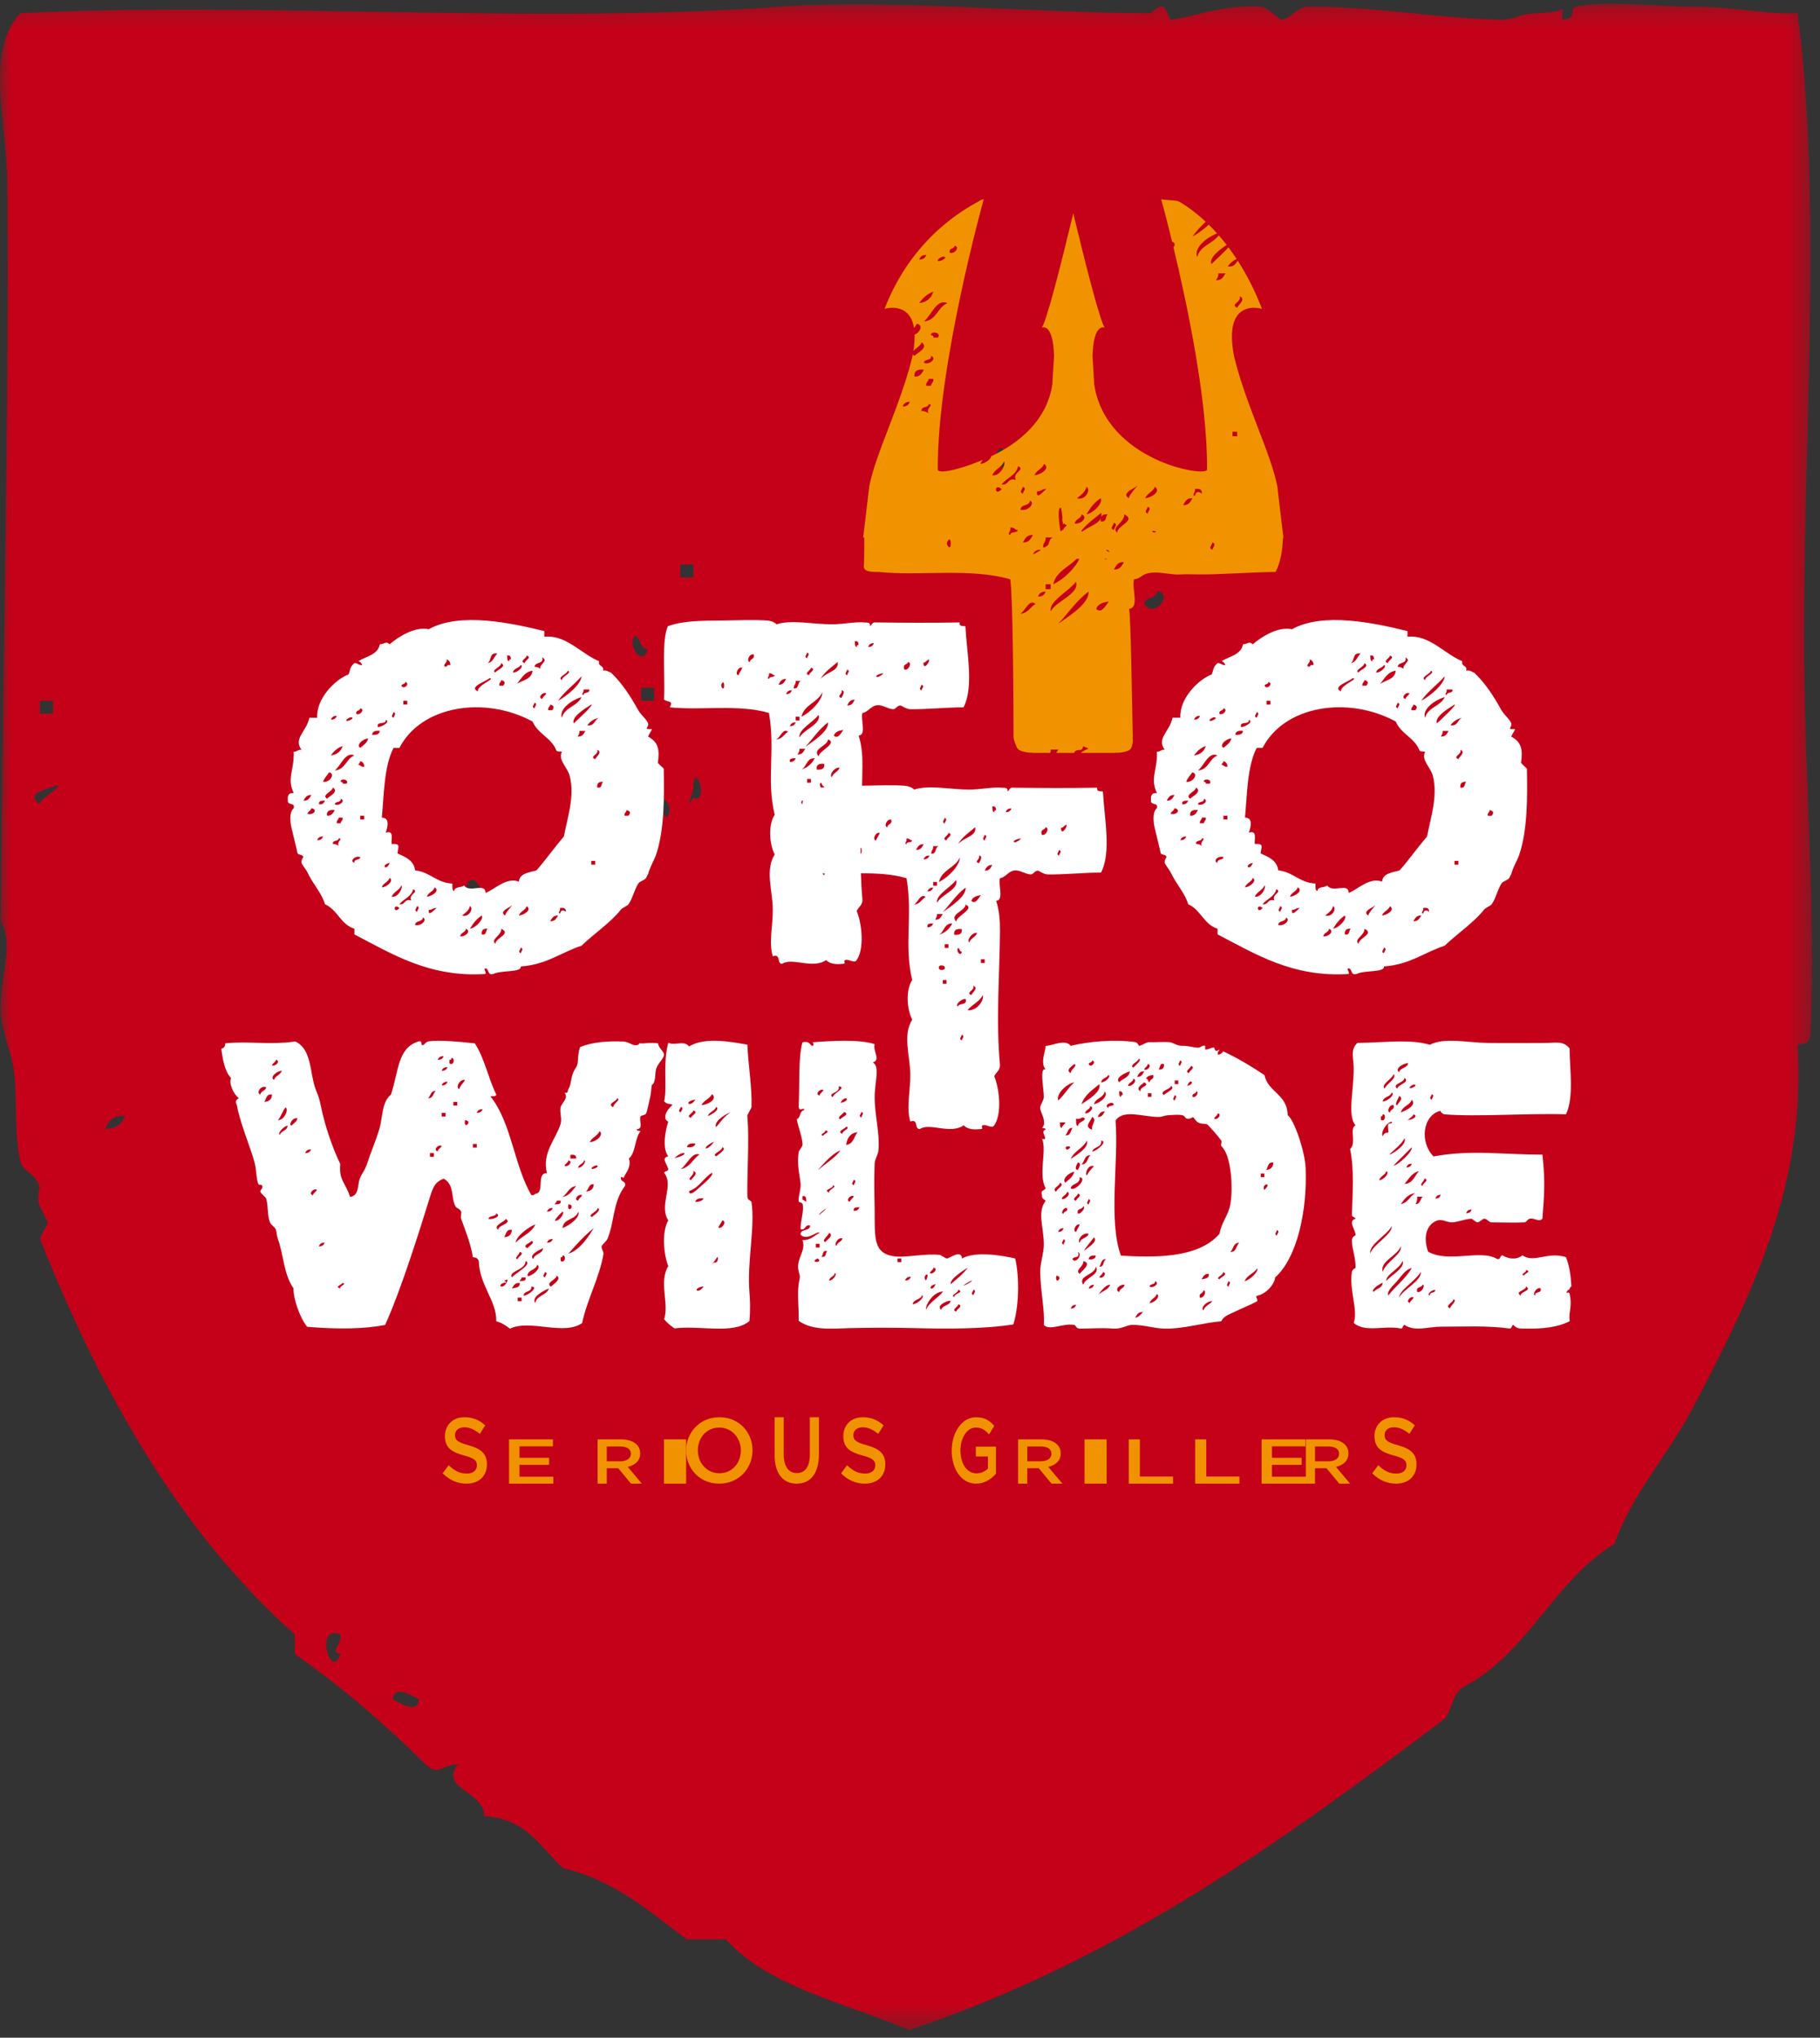 <svg xmlns="http://www.w3.org/2000/svg" xmlns:xlink="http://www.w3.org/1999/xlink" viewBox="0 0 84 94">
  <rect x="0" y="0" width="84" height="94" fill="#333333" stroke="none"/>
  <defs>
    <path id="a" d="M0 .176h83.634v93.473H0z"/>
    <path id="c" d="M2.043 95h83.763V1.022H2.043z"/>
  </defs>
  <g fill="none" fill-rule="evenodd">
    <mask id="b" fill="#fff">
      <use xlink:href="#a"/>
    </mask>
    <path fill="#C50119" d="M19.335 78.392c-.185-.088-1.16-.744-1.206 0 .185.087 1.161.744 1.206 0zm-3.617-2.095c-.515-.122.063-.385 0-.897-1.243-.508-.43 2.21 0 .897zM4.861 52.067c.52.016.773-.23.906-.599-.52-.016-.774.23-.906.599zm21.108-9.872c.52.015.774-.231.906-.598-.52-.016-.774.229-.906.598zm-4.522-.898c1.669 1.102.218-2.04 0 0zm9.347-3.59c.476-.825-.782-1.342-.905-.598.594-.089.599.404.905.599zm-28.95-.598c-.244-.163 2.05-1.412 0-.598-.335.133-.324.382 0 .598zm30.157-.299c.75.282.088-1.712 0-.598.027.489-.503 1.301 0 .598zm-3.619-2.394c.618.08 1.396-1.16.904-1.196-.088.61-.815.587-.904 1.196zM1.845 32.92h.604v-.597h-.604v.597zm27.744-.597h.602v-.599h-.602v.599zm2.11-.898c.518.016.773-.23.905-.598-.52-.016-.774.23-.905.598zm-1.81-1.495c-.397-.004-.275-.525-.603-.599-.345.615.474 1.427.603.599zm22.919-2.095c.349.729 1.42-.334.603-.598-.004.396-.53.273-.603.598zm-21.41-1.196H32v-.599h-.604v.6zm15.378-4.786c-.042-.558-.197-1-.602-1.197-.558.527.077.926.602 1.197zm3.017-2.393c.524-.518.333-1.85-.303-2.095.255 1.065-.873 1.793.303 2.095zM82.963.612c1.072 8.1.385 17.938.301 27.522-.059 6.897.575 13.743.302 19.445-.024.504-.132.57-.603.6.438 6.433-2.168 11.693-4.824 16.751-1.153 2.193-2.864 4.05-3.62 6.283-2.804 1.704-3.98 5.025-6.935 6.58-.53.273-.552 1.049-.905 1.496-7.441 5.58-14.96 11.087-24.727 14.36-2.944-1.268-6.455-1.973-8.444-4.188h-1.809c-1.726-1.279-3.294-2.715-5.73-3.291-1.026-.977-1.705-2.297-3.618-2.393.002-1.156-2.116-1.273-1.206-2.393-.75.032-.934.56-1.507 0-1.86-1.845-3.85-3.562-6.032-5.087V75.4c-5.29-4.724-8.913-11.1-11.761-18.248.411-1.066.54-.357 0-1.496-.161-.34-.01-.93 0-.897-.28-.734-.784-.675-.904-1.196-.306-1.327-.123-2.811-.302-4.19-.114-.875-.58-1.85-.603-2.69-.05-1.804.648-3.035 0-4.189.072-11.053.392-23.157.302-34.103C.316 5.726-.717 2.36.94.612 11.931.05 24.48 1.14 35.921.313c5.168-.373 12.001.3 17.188.3.056 0 .31-.408.604-.3.034.013.326.598.3.599.786-.035 2.509-.76 4.223-.599.187.018.89.6.905.599.41-.037.76-.591 1.206-.599C63.17.27 65.62.77 69.092.912c.936.038.77-.25 1.81-.3-.136.007 1.466-.04 1.205-.299.033.032-.026.599 0 .599.694-.002.33-.529.603-.599 1.23-.315 4.318.015 5.429 0 1.898-.024 3.188.359 4.825.3z" mask="url(#b)"/>
    <path fill="#FFF" d="M70.853 59.764c-.143-.015.037-.401.25-.337.075.27-.277.116-.25.337zm-.504-.928c-.241-.047.129-.133.084-.254.278.083-.092.168-.084.254zm-.166.928c-.293-.192.262-.234.25-.42.293.192-.26.233-.25.42zm-3.266.593c-.261-.137.172-.269.167-.424.193.067-.143.296-.167.424zm-.921-.593c-.177-.025.088-.293.25-.252-.01.16-.275.058-.25.252zm-.586-.168c-.074-.271.217-.176.252-.338.14.016-.04.401-.252.338zm-.838.253c.037-.358.76-.753 1.005-1.182.029.424-.751.762-1.005 1.182zm.503.254c-.208-.036-.005-.328.167-.254-.029.111-.147.133-.167.254zm-1.005-.34c-.075-.205.24-.467.418-.673.193-.224.39-.544.671-.592-.294.492-.743.828-1.089 1.266zm.67-1.603c.114.341-.524.65-.753.93-.053-.281.62-.555.753-.93zm-.083-.675c.057.396-.69.71-.838 1.182-.146-.486.673-.727.838-1.182zM63.4 59.596c-.147-.1.253-.359.419-.423-.022.26-.301.26-.419.423zm-.166-1.774c-.025-.447.756-.812 1.003-1.267-.002.422-.789.781-1.003 1.267zm.166-.928c-.641.276.269-.118 0 0zm.587-2.872c.169.096-.14.415-.336.422.057-.196.279-.226.336-.422zm-.253-2.533c.073.016.08-.033.085-.085.163-.033.122.385-.085.253v-.168zm.503-1.098c.165.117-.205.408-.418.421.037-.242.36-.198.418-.421zm.084-.844c.17.204-.336.444-.419.675-.175-.21.348-.434.419-.675zm.502.169c.274.226-.307.302-.335.506-.276-.23.345-.266.335-.506zm.168-.676c-.038.242-.36.199-.419.423-.219-.175.2-.413.42-.423zm.168 1.69c.241.275-.286.495-.502.59.065-.3.41-.319.502-.59zm-.084-.591c.012-.025.18-.157.251-.087.058.059-.33.234-.25.087zm-.252 4.475c.199-.223.334-.51.67-.592-.207.214-.271.571-.67.592zm.587.59h.252c-.126.1-.099.351-.336.339.066-.076.09-.191.084-.339zm-.084-.168c-.256.135-.337.449-.67.507.164-.23.325-.462.67-.507zm-.167-1.352c-.037.104-.108.174-.252.17.037-.105.107-.174.252-.17zm.083-2.28c.245.095-.106.274-.25.253-.243.14.226-.134.25-.253zm-.67-.845c.254.105-.059.323-.084.424-.159-.01.067-.317.084-.424zm.251 1.943c.115.26-.385.622-.67.76-.132.03.57-.47.67-.76zm-.502-1.519c.061.229-.165.169-.167.338-.178-.028-.018-.403.167-.338zm-.25 1.266c-.144-.004-.218.063-.252.169-.11-.144.146-.638.418-.676.016.073-.032.08-.083.085-.182-.015-.037.299-.084.422zm.501 2.11c.27-.115-.64.278 0 0zm-.251-.591c.27-.29.56-.56.838-.844.042.215-.664.846-.838.844zm1.424.592c.256.083-.097.226-.083.337-.199-.023.095-.225.083-.337zm.335-3.884c.15.061.012.153 0 .253-.15-.063-.013-.153 0-.253zm.418 4.644c-.037.104-.107.174-.251.169.037-.105.107-.174.251-.17zm1.424.676c-.037.103-.107.172-.252.168.037-.103.109-.173.252-.168zm4.52 3.884c-.045-.175-.25.125-.083-.168.11-.002.077-.15.168-.169-.028-.509-.098-.972-.251-1.352-.87-.271-1.469.293-2.01-.084-.265.223-.66.171-.92 0-.132.008-.066.215-.253.169-.76-.465-2.222.206-3.182-.338-.234-.675-.08-1.247.42-1.436.205-.077.483.086.67.085.268-.001.606-.159.921-.168-.001 0 .233.167.25.168.113.004.266-.174.336-.168.13.007.217.168.334.168.5 0 1.07.022 1.507 0 .12-.007.143-.148.252-.168.228-.045.426.172.587 0 .079-1.104.143-1.634 0-2.956-1.808.004-3.287-.24-5.025.083-.659-.666-.497-1.919.335-2.11-.069.015.094.163.167.168 1.49.124 3.936-.06 5.61 0 .378-.795.172-2.053.168-3.04-.295-.363-.63-.256-1.088-.253-.744.004-1.86.01-2.68 0-.92-.01-2.011-.267-2.68.084-.918-.262-1.873-.115-3.348-.084-.338.321-.17.69-.168 1.182.003 1.008-.302 2.19.084 2.618-.304.137.06.815-.251 1.098.202.977.11 2.028.083 3.04.002.111.147.076.168.17-.375.107.015.523 0 .758 0 .02-.17.06-.168.254.004.392.186.8.168 1.267.001-.018-.15.066-.168.17-.137.835.297 1.762.084 2.363.562.46 1.428.091 2.178.254.11 0 .075-.148.166-.17.452.326 1.114.084 1.675.085 1.057.001 2.111-.061 3.181.085.111 0 .078-.148.168-.17.15.17.262.165.42.17.974.03 1.662-.07 2.176-.338-.052-.463.136-.674 0-1.267zm-27.514.063c-.155-.06-.012-.153 0-.252.157.061.014.154 0 .252zm-.087-.674c.112.06-.892.493 0 0zm-.701 1.436c-.27-.084.1-.225.088-.338.268.083-.101.226-.088.338zm.088-1.014c.308.144-.22.17-.176.338-.238-.077.2-.188.176-.338zm.438-1.015c-.213.302-.508.526-.789.762-.046-.217.502-.584.789-.762zm-1.228 1.944c-.23-.174.21-.413.44-.422-.04.243-.378.2-.44.422zm-.702 0c-.024-.223.314-.822.79-.844-.227.315-.62.47-.79.844zm0-1.35c-.216-.225.253-.492 0 0zm-.613 1.097c.04-.244.376-.2.438-.424.134.081-.21.412-.438.424zm-.35-1.098c.038-.104.112-.175.262-.17-.038.105-.112.173-.262.17zm-.351-.846h.176v-.169h-.176v.169zm1.754 1.015c-.138.398-.436.112 0 0zm-.088-.762c.218.034.005.329-.175.254.03-.11.153-.133.175-.254zm-3.333-6.928c-.155-.062-.012-.154 0-.253.156.062.012.153 0 .253zm-.35 4.31c-.04-.18.125-.16.263-.169-.038.103-.112.173-.263.169zm0-.677c-.03.11-.155.133-.175.254-.218-.035-.006-.327.175-.254zm0-.507c-.157-.061-.014-.154 0-.254.155.062.014.154 0 .254zm.175-2.45c-.167.204-.185.554-.526.591.04-.327.195-.545.526-.59zm-.701.084c-.29-.126.15-.238.175-.337.238.076-.2.188-.175.337zm-.264 5.155c-.147-.015.042-.402.264-.338-.026.173-.237.166-.264.338zm-.35 1.606c.026-.173.238-.166.263-.339.143.01-.083.36-.263.34zm-.176-1.775c-.2-.067.152-.296.176-.422.245.107-.107.337-.176.422zm-.175.676c.094-.08.028-.312.263-.254-.093.08-.027.312-.263.254zm.175-2.197c.165-.109-.198.212-.262.253-.088.058.047-.111.262-.253zm.35-1.1c.239.078-.2.19-.174.34-.309-.146.22-.172.175-.34zm-.7-.675c-.004.004.623-.792 1.053-.928-.28.378-.715.607-1.053.928zm.263-3.717c-.032.11-.154.132-.175.252-.22-.033-.007-.327.175-.252zm.087 1.858c.291.082-.097.166-.087.254-.254-.048.135-.132.087-.254zm.44-.93c-.647.578.335-.3 0 0zm.175-1.097c.416.055-.263.31-.264.506-.29-.204.378-.194.264-.506zm.088 1.52c-.219-.057.129-.257.174-.337.29.125-.148.238-.174.337zm0-.76c.22-.407.538-.099 0 0zm-1.14 6.676h.175v-.17h-.175v.17zm.087.506c.302.219-.45.204 0 0zm-.701-2.704v-.169c.186-.04.166.121.174.254-.07-.016-.087-.086-.174-.085zm7.364 2.704c-.043-.439-.575.001-.701 0-.064 0-.257-.159-.35-.169-.563-.056-1.429.096-1.842.085-1.266-.034-1.122-.867-1.14-2.197-.01-.766-.036-1.098 0-2.113.006-.175.16-.405.175-.59.07-.797-.169-1.57-.175-2.452-.004-.685.261-1.433-.087-1.605.386-.126-.002-.497.087-.845-.705-.232-1.957-.159-2.893-.085.088.001.11.148 0 .17-.106-.095-.159-.242-.438-.17-.207.69-.123 2.103-.177 2.958.026.293.238-.007.263.168-.236.026-.157.356-.35.423.05.304.276.885.264 1.183-.004.087-.164.26-.177.338-.087.607.05 1.057.089 1.438.026.248-.103.545-.09.844.002.002.172.068.178.085.09.306-.104.843-.088 1.182.269.063.168-.23.438-.17.007.288-.45.13-.438.423.302.318.79-.208.877-.083-.248.126-.406.341-.79.337.19.493-.326.885-.176 1.437.095.342.05.23 0 .592-.068.512.016 1.1 0 1.69.642.47 1.584.355 2.369.338.987-.021 1.961-.026 2.98 0 1.51.038 3.205.044 4.56-.17.257-.814.29-2.142.087-3.042-.519-.12-1.804-.363-2.455 0zM33.053 51.99c-.13-.204.357-.583.672-.675-.29.166-.463.435-.672.675m.096 4.644c.049-.125.142-.213.191-.338.205.027.023.4-.19.338m-.194 1.604c-.192.201.043-.094.097-.169.124-.26.127.242-.097.169m-.575-3.547c-.17.143-.566.561-.576.254.482-.166.658-.602 1.055-.844.087.084-.253.403-.48.59m-.288.76c.024-.147.166-.19.385-.168-.064.114-.205.157-.385.169m.385 3.885c-.242.406-.59.1 0 0m-.481-5.321c.29.103-.068.322-.096.422-.24-.058.179-.225.096-.422m.288-.76c-.305.21-.421.587-.863.676.283-.198.516-.805.863-.675m-1.152.168c.413-.416.794-.19 0 0m.289-2.364c.17.062.013.153 0 .254-.171-.063-.013-.155 0-.254m.671 1.688c-.023.149-.165.193-.383.17.023-.148.165-.192.383-.17m-.192-.506c.291-.125-.69.297 0 0m0-.675c-.294-.083.112-.226.096-.339.295.084-.11.226-.096.339m.192-.845c-.24.407-.589.1 0 0m.768-.253c.287.23-.196.497-.48.507.1-.223.382-.285.48-.507m.096 2.194c-.346.51-.665.315 0 0m.384.254c.224.095-.187.335-.287.423-.236-.105.287-.246.287-.423m-.287-1.857c.213.112-.22.364-.384.422.065-.196.318-.227.384-.422m1.632 4.39c-.01-.064-.19-.087-.191-.253-.02-1.116.095-2.586 0-3.715-.008-.076.188-.339.191-.422.03-.91-.15-1.908-.191-2.871-.656-.108-1.937-.384-2.69.084-.245-.306-.638-.02-.96-.169-.264.97-.035 2.019-.192 2.702.17.175.297.074.385.17-.407.339-.396.704-.194.759-.13.413-.294 1.219 0 1.605-.339.07-.066.335 0 .591 0 .11-.167.078-.191.17.475.594-.259 1.492.191 2.194-.309.55-.215 1.556 0 2.113-.45.734.051 1.703-.191 2.447.136.162.297.302.48.423 1.155-.155 2.716.293 3.457-.338.053-.53.03-1.003 0-1.351-.115-1.36.27-2.996.096-4.138m-6.38-4.37c-.325-.178.178-.272.18-.422.203.062-.199.255-.18.422zm-1.08 1.602c.093-.22.357-.284.45-.505.217.183-.177.505-.45.505zm.36 1.688c-.573.245.343-.146 0 0zm-.27 1.77c-.22-.103.27-.243.27-.419.208.093-.175.333-.27.42zm-1.08 1.689c.362-.42.737-.829 1.17-1.18-.168.264-.6 1.01-1.17 1.18zm-.36.337V58c.076.015.085-.033.09-.085.175-.033.131.384-.09.253zm-.27-1.856c.09-.168.225-.295.36-.42.114.03-.115.448-.36.42zm-.18 3.038c-.271-.18.258-.314.27-.506.244.152-.156.408-.27.506zm-.72.76c-.196-.273.365-.557.63-.676-.099.328-.568.311-.63.675zm-.54-.34c.01-.242.384-.145.36-.42.369.001-.153.42-.36.42zm-.27.254h.18v-.168h-.18v.168zm.09-.843c.028.223-.188.218-.36.253.078-.123.135-.268.36-.253zm0-.084c.017-.07.09-.085.09-.17h.18c.041.18-.128.16-.27.17zm.27-.929c.35.137-.46.556-.63.76-.187-.292.655-.34.63-.76zm-.99-1.096c.107-.125.078-.377.36-.338-.01.216-.13.327-.36.338zm-.09 2.278c-.212-.002.033-.23.18-.17.017-.071-.034-.08-.09-.083.306-.239.098.235-.09.253zm-.18-2.616c-.258-.193.268-.361.36-.505.297.228-.37.265-.36.505zm-.45-.505c.024-.175.335-.08.36-.254.26.116-.15.299-.36.254zm-.54-4.893c.04-.105.114-.174.27-.168-.04.102-.115.172-.27.168zm-.179 1.602h.179v-.169h-.179v.17zm2.07 5.146c-.213-.024.103-.225.088-.337.277.083-.102.225-.089.337zm.809-1.603c-.166.407-.633.532-.9.844-.015-.241.52-.694.9-.844zm-.18.76c.225.057-.133.256-.18.338-.296-.126.152-.24.18-.338zm.27 1.097c.267.175-.398.63-.45.506.026-.286.399-.245.45-.506zm.27-.76c-.026.285-.398.245-.45.506-.223-.187.264-.423.45-.505zm.09 1.097c.16.061.013.153 0 .252-.16-.06-.013-.152 0-.252zm.36-1.519c-.04.104-.116.174-.27.17.04-.105.115-.175.27-.17zm0-1.433c-.04.102-.116.173-.27.168.04-.103.115-.174.27-.168zm.18-.338h.18c.042.18-.13.16-.27.169.017-.07.09-.084.09-.17zm.9-.676c-.182.196-.299.451-.63.507.225-.155.288-.46.63-.507zm-.36-1.18c.225.034.005.327-.18.252.032-.11.158-.132.18-.252zm.09-.253c.18-.03.282.017.27.168h-.27v-.168zm-.09 2.278c.39.035-.095.489 0 0zm.45.337c.125.26-.4.634-.72.76.027-.454.625-.371.72-.76zm.18-.76c-.033.111-.158.134-.18.254-.224-.035-.006-.328.18-.253zm.09-1.602c.147.01-.086.36-.27.337.026-.172.244-.165.27-.337zm.18-2.869c-.644.432.189-.126 0 0zm.18 3.206c.014-.023.194-.155.27-.085.062.059-.354.233-.27.085zm.09.76c-.012.214-.13.326-.36.337.135-.1.107-.351.36-.336zm-5.94-2.953c.392.036-.095.49 0 0zm-.27-1.434c-.187-.076.03-.47.27-.422-.082.15-.216.246-.27.422zm-.27.76h.18v-.17h-.18v.17zm-.18-1.941v-.168c.077.015.085-.033.09-.085.174-.033.131.383-.09.253zm-.36.337c.04-.103.115-.172.27-.168-.04.103-.115.173-.27.168zm0 .674c.04-.103.115-.171.27-.169-.04.105-.115.175-.27.17zm0 1.435h.18v-.168h-.18v.168zm-.18 1.604c-.224-.036-.006-.328.18-.254-.031.111-.159.132-.18.254zm-.36.252h.18v-.168h-.18v.168zm-.09-2.7c.135-.098.106-.35.36-.336-.135.098-.106.35-.36.336zm.72-1.94c-.039.103-.115.172-.27.17.04-.105.115-.175.27-.17zm-4.77 10.714c-.297-.082.1-.167.091-.253.26.047-.139.132-.09.253zm-.99-1.94c.04-.104.115-.174.27-.169-.039.103-.114.173-.27.169zm-.27-2.362c-.223-.035-.004-.328.18-.253-.031.11-.157.132-.18.253zm-.359-1.94c.039-.105.115-.174.27-.17-.04.105-.115.173-.27.17zm-.63-1.266c-.153-.015.041-.4.27-.337-.028.172-.18.224-.27.337zm-.54.422c-.132-.049.17-.397.36-.422-.017.237-.294.23-.36.422zm.27-1.266c.152.123-.077.6-.36.59.156-.162.203-.426.36-.59zm-.54-1.265c-.216-.127.142-.422.36-.422-.061.196-.299.227-.36.422zm.09-.927c.223.033.004.326-.181.251.032-.11.16-.13.18-.251zm-.54 1.939c.106-.126.078-.377.359-.336-.01.214-.13.327-.36.336zm-.18-.336c-.197-.058-.003-.444.27-.337-.026.171-.244.164-.27.337zm17.549-2.363c-.131-.016-.008.058-.18.084-.214.033-.335-.158-.63-.169-.718-.027-1.382.02-1.98.254-.144.377-.05.742-.18.928-.297.43-.189.734-.36 1.012-.05.081.003.216-.18.168.204.26-.137.468-.18.675-.049.236.071.524 0 .76-.208.693-.878 1.345-.63 2.278-.474-.03-.144.798-.45.927-.115.005-.125.108-.27.085-.798-1.362-.922-3.355-1.89-4.557.105-.012.256.016.27-.082-.37-.75-.544-1.685-.99-2.363-.46-.046-1.665-.182-2.16-.085-.107.021-.17.177-.27.17-.054-.004.023-.232-.18-.17-.957.3-.9 1.358-1.26 2.448-.438.353-.374 1.054-.54 1.601-.164.544-.414 1.123-.54 1.519-.132.419-.246.471-.36.76-.11.278-.016.779-.45.843-.188-.636-.526-.763-.45-1.519-.36-.753-.714-1.763-.9-2.698-.09-.463-.185-.573-.27-.843-.248-.806-.17-1.757-.9-2.111-1.267.171-2.142-.032-3.24.085.006.144-.07.216-.18.253.07.525.157 1.034.45 1.35-.119.239.12.755.36.927-.234.132-.106.238-.089.339.13.758.599 1.862.81 2.614.102.368.072.772.18 1.014.024.052.15-.008.18.082.038.115-.102.192-.09.254.018.102.244.247.27.337.106.365.041.771.18 1.097.052.123.223.197.27.337.047.14.022.23.09.422.275.768.26 1.606.72 2.278-.014.464.292 1.356.63 1.771 1.464.124 2.655.097 3.599-.084.734-1.627 1.558-4.253 2.07-5.905.147-.476.249-.698.63-.844.502.262.338.877.54 1.266.058.11.225.124.27.253.023.063-.034.244 0 .338.189.521.443 1.14.541 1.77.155-.004.23.066.27.17.041 1.144.832 1.836.81 2.783.26.065.445.2.63.338.954-.443 2.46.334 3.329-.253.232-1.09.82-2.144.99-3.206.009-.054-.108-.272-.09-.337.02-.074.229-.242.27-.338.334-.803.246-1.712.81-2.447.068-.26-.247-.161-.18-.42.191.06.08.074.18-.085.13-.207.287-.462.18-.76.332-.278.26-.937.54-1.265-.07-.019-.177-.002-.18-.085.348-.03.087-.41.18-.59.039-.075.222-.034.27-.168.055-.156.12-.507.18-.76.048-.202.034-.41.09-.59-.025.082.048.046.09-.086.075-.235.03-.396.09-.59.09-.295.366-.472.36-.674-.005-.139-.265-.311-.27-.506-.44-.056-.625.022-.81 0zm29.37 8.865c-.147-.06-.012-.152 0-.252.148.062.011.153 0 .252zm-.496-3.028c.097-.126.071-.377.331-.338-.01.215-.12.327-.331.338zm-.083.925c-.17-.274.41-.406 0 0zm-.166-.59h.166v-.167h-.166v.168zm-.745 4.798c.11-.283.428-.35.58-.59.072.135-.31.523-.58.59zm-.661-1.347c.152-.125.123-.435.414-.42-.154.123-.125.434-.414.42zm-.084 1.6c-.147-.063-.012-.154 0-.253.148.06.012.153 0 .253zm-.413-.337c-.224-.078.19-.189.166-.337.272.125-.142.237-.166.337zm-4.552-1.095c-.594-1.611-.094-4.351-.248-6.228.359-.544 1.288-.165 1.985-.168.2 0 .24-.074.498-.084.191-.007.396-.034.58 0 .17.032.117.139.247.169.092.02.283-.07.248-.085.08.033.112.168.249.253.125.078.382.06.414.084.1.077.5.529.662.757.033.047-.041.216 0 .253.47.42.546 1.956.414 2.693-.09.494-.424.856-.497 1.347-1.01 1.184-3.166 1.085-4.552 1.01zm3.807 2.525c-.16-.113.165-.443.414-.42-.124.154-.346.209-.414.42zm-.083-1.43c.072-.124.124-.267.331-.253.026.222-.173.217-.33.253zm-.082.841c-.06-.23.164-.17.165-.336.175.025.018.397-.165.336zm-2.318-.504c.01-.16.273-.06.248-.253.225.075-.037.341-.248.253zm0 .757c.057-.196.275-.226.332-.421.198.125-.132.421-.332.421zm-.662.671c.072-.121.124-.265.33-.251.174-.198-.152.277-.33.251zm-.746-1.176c-.247-.126.062-.377.25-.337-.025.172-.225.165-.25.337zm-.496-8.5c-.249-.106.184-.344.249-.169-.02.121-.247.03-.249.169zm-.413 8.584c-.137.167.235-.449.496-.42-.083.224-.333.276-.496.42zm-.745-.42c-.277-.425.548-.45.58-.841.224.37-.494.504-.58.84zm.247.167c.038-.103.107-.172.249-.168-.036.103-.105.173-.249.168zm-.412-.673c-.247-.175.208-.343.165-.59.439.104-.094.468-.165.59zm-.332-.674c.034-.161.379-.008.248-.336.246.128-.117.565-.248.336zm-.082 2.274c.036-.104.106-.173.247-.17-.036.104-.105.173-.247.17zm-.248-5.807c-.182-.164.193-.474.413-.506-.062.247-.251.362-.413.506zm-.166.756c.024-.17.224-.165.247-.336.208.084-.065.372-.247.336zm.083.674c-.148.025-.006-.327.164-.252.047.186-.157.119-.164.252zm0 1.43c-.148-.062-.013-.152 0-.252.147.061.01.153 0 .252zm-.249-.588c.036-.103.107-.174.249-.169-.037.104-.107.172-.249.169zm-.083 2.02c.359.033-.087.488 0 0zm.166-4.292c.258.135-.17.266-.166.42-.258-.137.17-.267.166-.42zm.662-4.631c-.366.348-.415.54-.745.843-.096-.298.356-.757.745-.843zm0-.84c.186.06-.182.253-.165.421-.273-.15.096-.342.165-.421zm.496 2.525c-.075.147-.304.138-.33.336-.113-.025-.07-.21-.084-.336.265.05.257-.16.414 0zm.663-1.599c.099.356-.51.714-.828.925.152-.434.51-.661.828-.925zm-.332-1.094c.225.073-.069.373-.166.168.022-.092.166-.058.166-.168zm.332 10.014c.03-.11.145-.133.165-.252.206.034.006.326-.165.252zm0-.503c.097-.127.071-.377.33-.339-.19.031-.078.37-.33.339zm-.332-5.303c.063-.246.447-.163.414-.506.328.028-.206.477-.414.506zm.166 4.796c-.02.148-.142.192-.332.168.021-.147.144-.19.332-.168zm-.083-.84c.196.202-.272.447-.414.587-.162.12.3-.442.414-.588zm-.249-.17c-.056.222-.375.179-.412.422-.128-.081.106-.503.412-.421zm-.412-.42c-.044.124-.123.212-.167.337-.175-.027-.017-.4.167-.338zm-.084-1.43c.254.081-.094.224-.083.336-.253-.083.095-.225.083-.337zm.084-.758c.395.06-.282.703-.414.506.06-.247.446-.164.414-.506zm-.084-.674c.206.012.026.285 0 .338-.205-.013-.024-.287 0-.338zm.331-2.271c.025-.173.225-.165.25-.336.208.083-.067.37-.25.336zm-.33 4.628c-.073-.271.215-.175.248-.337.135.01-.08.36-.249.337zm.165-2.273c.154-.124.125-.434.414-.42-.153.124-.125.435-.414.42zm.33 1.852c-.147-.062-.011-.153 0-.253.149.062.013.153 0 .253zm-.082-1.346c-.102-.03.036-.52.331-.422-.123.126-.247.254-.33.422zm.248-2.105c-.388-.137-.11-.329 0-.589.25.128-.068.37 0 .589zm.58-.841c-.073.122-.124.267-.331.252.073-.123.124-.266.331-.252zm-.497-.337c.073-.29.438-.283.497-.588.19.226-.236.54-.497.588zm-.33 1.683c.11.31-.458.655-.745.842.162-.37.568-.488.744-.842zm-1.16-.588c-.097-.014-.069-.153-.082-.253h.249c-.03.11-.146.133-.166.253zm.248 1.01c-.284-.218.427-.205 0 0zm-.081-.674c.123-.099.097-.35.33-.336-.097.124-.072.376-.33.336zm1.985-2.777c.152.052-.143.351-.33.335.026-.196.255-.187.33-.335zm.663.926c-.07-.016-.078.032-.083.082-.098-.012-.07-.151-.084-.25.142-.032.157.065.167.168zm.33-1.095c-.037.3-.335.333-.497.504-.205-.212.284-.437.497-.504zm-.083.673c.025-.171.225-.164.249-.336.21.084-.066.372-.249.336zm.498-1.261c.171.072-.182.312-.25.42-.222-.125.229-.265.25-.42zm-.083.841c.071-.124.124-.266.33-.253-.071.123-.123.268-.33.253zm.497-.59c.205.035.004.327-.166.253.03-.11.146-.132.166-.252zm-.332 1.264c-.271-.15.097-.342.166-.423.305.184-.247.189-.166.423zm.332.25h.165v-.167h-.165v.167zm.082-.673c-.09-.02-.056-.166-.166-.167.055-.112.177-.158.332-.168.06.23-.164.17-.166.335zm.662-.84c.015.184-.067.268-.249.252.089-.078.026-.31.25-.252zm.332 1.009c.218.15-.253.3-.332.422-.252-.181.292-.259.332-.422zm.165.422c.147.061.011.152 0 .252-.147-.062-.012-.153 0-.252zm0-.505h.165v-.169h-.165v.169zm.249-1.094c.146.06.01.153 0 .251-.15-.061-.013-.152 0-.25zm.33 1.177c.13-.397.41-.111 0 0zm.166-.926c.253.085-.096.226-.084.338-.252-.083.097-.226.084-.338zm.248 1.18c.148-.026.005.326-.166.25-.045-.185.159-.119.166-.25zm.993 1.01c.206.034.004.324-.165.252.028-.111.145-.133.165-.252zm3.228.083c-.016-.967-.9-1.047-1.076-1.851-.602-.399-1.223-.776-1.903-1.093-.01.065-.274.254-.249.083 0-.085.068-.1.083-.169-.25.185-.218-.08-.248-.083-.125-.023-.27.102-.414.083-.01 0 .01-.164 0-.168-.141-.042-.194.09-.331.085-.323-.017-.42-.09-.744-.085-.229.004-.43-.16-.58-.169-.37-.018-.667.013-.91 0-.172-.008-.371.175-.497.17.01 0-.059-.153-.166-.17-.949-.142-2.166-.028-2.98.17-.252-.338-.9.02-1.158 0-.002.287-.262.761 0 1.093-.3-.114-.079.884-.082 1.261-.003.176-.164.345-.166.507-.004.224.345.66.083.926.063.018.163.001.165.083-.31.066.218.522-.165.421.235.535-.186 1.63.165 2.274-.036.13-.26.07-.165.335-.024.167.11.167.165.253-.4.529-.086 1.187-.082 2.019 0 .39-.173.864-.166 1.263.015.94.219 1.81.166 2.44.274.287.88-.093 1.406 0 .073.013.078.168.249.17.46 0 1.006-.043 1.572 0 .34.024.612-.162.828-.17.51-.018 1.01.156 1.49.17.909.024 1.817-.276 2.648-.338.091-.237.393-.33.58-.421.467-.232.706-.3 1.076-.505.032-.144-.124-.216 0-.253.45-.095.81-.565.826-.841 1.046-.94 1.487-3.15 1.408-5.05-.033-.79-.537-2.236-.828-2.44zM29.008 37.628h-.18c-.027-.14.084-.148.089-.26.188.049.192.136.091.26zm-1.446-1.303c-.016-.19.073-.276.27-.26-.096.08-.027.32-.27.26zm0-1.738c.273.107-.065.332-.09.435-.299-.13.187-.213.09-.435zm-.272 5.3h.182v-.172h-.182v.173zm-.18-6.43c.119-.175.297-.294.542-.347-.226.073-.19.396-.542.348zm-.452.522c.048-.07.095-.14.09-.261h.271c-.078.127-.135.275-.36.26zm.632-1.479c.124.003-.568.652-.812.87-.106-.307.503-.672.812-.87zm-1.264 6.084c-.435.51-.824 1.064-1.266 1.566-.34.106-.774.123-.812.52-.577-.215-1.082.335-1.537.522-.016-.506-.74.03-.993-.348-.117.121-.443.04-.452.26-.124-.026-.076-.217-.09-.346-.745-.037-1.017-.531-1.717-.608-.06-.465-.448-.614-.814-.783.028-.309.175-.455-.272-.434-.025-.236.128-.644-.27-.522.095-.286.196-.681-.18-.695.093-.945.092-2.365.541-3.216h.271c1.012-1.959 3.943-2.41 6.144-1.216.234.558.853.745 1.086 1.303.014.103.164.073.27.086-.193.402.253.699.362 1.132.233.927-.1 1.878-.271 2.78zm-.181 3.564c-.134-.039.036-.11 0-.26.182-.03.283.016.271.173-.13-.099-.22-.094-.271.087zm-.452.348c.079-.128.136-.276.361-.26-.078.126-.135.274-.36.26zm-1.445-.26c.06-.202.3-.234.361-.437.27.185-.16.42-.361.436zm.09 1.737c-.161-.063-.013-.158 0-.26.16.063.012.158 0 .26zm-.723-1.738c-.297-.18.165-.354.271-.436.212-.167-.26.268-.27.436zm-.453 1.304c-.244-.213.308-.394.272-.696.488.237-.252.41-.272.696zm-.631-.436c-.017-.189.074-.276.27-.26-.095.081-.029.322-.27.26zm-.542-.26c.142-.24.308-.457.542-.608.115.146-.256.562-.542.608zm-.362-.608c.141-.126.314-.22.362-.436.188.104-.042.535-.362.436zm-.09.957c.027-.178.245-.171.27-.349.272.13-.066.39-.27.349zm-1.536-1.826c.061-.202.3-.232.362-.434.27.183-.16.417-.362.434zm.09.608c.162.011.19-.105.362-.087-.091.048-.401.45-.362.087zm-.542-.175c.16.066.013.16 0 .262-.163-.064-.014-.158 0-.262zm-.09.87c.008-.223.353-.124.36-.347.227.112-.095.422-.36.347zm-.18-1.13c-.339-.092-.259.216-.544.175.19-.253.552-.338.634-.695.292.15-.236.227-.09.52zm-.906-.173c.094-.23.36-.293.453-.522.085.06-.124.573-.453.522zm.362.521c-.273.322-.304-.264 0 0zm-.452-2.086c-.14.41-.448.117 0 0zm-.36 1.13c.06-.203.3-.232.36-.434.217.13-.142.436-.36.435zm-.452-7.04c.021-.153.155-.197.36-.173-.02.153-.154.198-.36.174zm-.18 7.649c-.648.444.188-.13 0 0zm-.363-3.738h.181v-.174h-.18v.174zm-.271 2c-.244-.078.042-.353.271-.261-.01.164-.298.06-.271.26zm.091-3.477c-.576.535.366-.341 0 0zm-.996-.782c.281-.22.491-.887.905-.695-.385.15-.407.651-.905.695zm.544.609h-.182c.018-.074-.035-.082-.09-.088-.036-.168.412-.127.272.088zm-.544.956c.012-.165.301-.061.272-.261.245.078-.042.352-.272.261zm.272.869h-.18c-.026-.141.086-.15.09-.261h.18c.027.14-.084.15-.09.26zm-.09 1.043c-.072-.046-.147-.092-.27-.087-.028-.201.26-.097.27-.262.232.022-.123.15 0 .349zm-.542-1.392c-.027-.227.125-.284.36-.26-.078.128-.134.275-.36.26zm.271-1.303c.3.21-.174.404-.27.522-.274-.184.258-.324.27-.522zm-.633.783c-.041-.186.13-.167.271-.175-.04.107-.114.179-.27.175zm-.09 1.65c.04-.107.116-.178.272-.174-.04.108-.115.18-.271.174zm-.453-1.217c.033-.113.16-.137.182-.259.297.048.137.336-.182.26zm-.18-.608c.08-.127.137-.274.362-.26-.078.126-.135.275-.362.26zm1.176-1.304c.318.049.045.485-.27.435.051-.18.188-.281.27-.435zm.631-1.215c-.075.245-.251.394-.541.434.131-.191.297-.35.541-.434zm-.27-1.39c-.04.105-.116.177-.271.172.039-.107.115-.178.27-.173zm.452.172c.012-.023.194-.16.27-.086.063.06-.356.239-.27.086zm.632-.521c.225.036.006.337-.18.26-.051-.192.173-.123.18-.26zm.181 2.694c-.146.026-.156-.082-.271-.086.017-.071.09-.087.09-.174.11.037.186.11.181.26zm-.18-.869c-.217-.13.143-.434.361-.433-.047.214-.221.308-.362.433zm1.174-1.304c.237.124-.191.33-.362.347-.088-.314.406-.072.362-.347zm.361-.347c.16.063.013.158 0 .261-.16-.064-.013-.159 0-.261zm.453-.349h.18v-.173h-.18v.173zm.09-1.042c.244.077-.076.385-.181.174.022-.094.18-.059.18-.174zm1.897-1.042c.11.038.185.11.182.26-.106-.014-.162.02-.182.086-.27-.057.086-.184 0-.346zm1.988.868c.308.027-.553.303-.542.608-.43-.21.36-.442.542-.608zm.362-1.13c-.16.139-.188.4-.452.435.2-.096.063-.519.452-.435zm.18.435c.281.166-.21.312-.272.434-.22-.107.272-.251.272-.434zm.09 1.043h-.18c-.026-.14.085-.15.09-.26.188.048.192.135.09.26zm.362-1.216c-.077-.017-.086.033-.09.086-.106-.015-.076-.158-.091-.26.154-.033.17.067.181.174zm.452.26c.166.055-.156.364-.362.347.029-.204.28-.193.362-.346zm.541.26c-.036.4-.45.437-.722.609.207-.237.337-.545.722-.608zm-.27-.694c.276.086-.105.23-.09.347-.277-.085.103-.23.09-.347zm.361 2.172c.161.064.013.158 0 .261-.16-.064-.013-.159 0-.261zm.362-2.086c.307.164-.154.306-.09.522-.074-.046-.147-.092-.272-.088.017-.243.43-.107.362-.434zm.18 1.652c-.032.114-.158.136-.18.26-.225-.035-.006-.336.18-.26zm.181.52c.187.05.191.137.09.263h-.18c-.026-.142.086-.15.09-.263zm1.447-.346c-.184.433-.783.464-.905.956-.149-.407.468-.825.905-.956zm0-.957c-.019.361-.641.89-1.086 1.13.304-.433.74-.736 1.086-1.13zm-.633-.26c.22.108-.272.252-.272.436-.243-.131.248-.276.272-.436zm.723.869h.27c.027.2-.26.097-.27.26-.136-.037.035-.111 0-.26zm3.433 3.39c.088-.633.017-.963-.451-1.217.047-.13.132-.218.18-.348-.443.031-.122-.082-.18-.26-.06-.185-.328-.386-.452-.608-.36-.643-.737-1.238-1.266-1.74-.121-.027-.173-.124-.361-.086.067-.267-.248-.167-.181-.435-.827-.34-1.535-1.238-2.53-1.129v-.261c-1.5-.37-3.894-.889-5.331-.088-.627-.136-1.395.338-1.808.696-.172-.162-.227-.009-.452 0-.09.492-.63.551-.993.782.1.019.14.097.18.175-.171.018-.199-.098-.361-.088-.232.198-.183.336-.271.521-.603.228-1.5 1.107-1.445 2h-.362c-.131.638-.752.95-.363 1.477-.17-.019-.198.097-.36.086.034.867-.329 1.213 0 1.913-.238-.027-.297.12-.27.347-.028.23.35.07.27.349-.223.192-.16.667-.09.955.047.2.273 1.135.27 1.13.044.08.223.033.271.174-.008-.026-.116.156-.09.26.023.091.216.316.27.436.268.567.65.933.814 1.477.58.254.72.929 1.356 1.129v.26c1.738.903 3.468 1.996 6.054 1.826.037-.15-.134-.222 0-.26.175.035.071.335.362.26.352-.185 1.303-.052 1.265-.348 1.182-.079 1.858-.647 2.802-.956.555-.538 1.353-1.075 1.805-1.651.078-.1.308-.186.363-.26.186-.256.26-.65.452-.956.068-.111.297-.15.36-.261.012-.019.095-.19.092-.174.095-.356.288-.66.36-.869.398-1.155.388-2.73.363-3.998-.094-.085-.183-.171-.272-.26zm31.706 7.907c-.017-.189.075-.276.27-.26-.096.081-.026.32-.27.26zm-.543-.26c.143-.24.308-.458.543-.609.116.145-.255.562-.543.608zm-.361-.609c.141-.124.315-.22.36-.434.19.103-.04.531-.36.434zm-.09.956c.027-.177.245-.17.27-.348.274.131-.066.39-.27.348zm-.27-2.086c-.123-.027-.076-.217-.09-.347-.745-.037-1.017-.53-1.719-.608-.058-.465-.446-.614-.813-.782.027-.31.176-.455-.27-.436-.027-.235.127-.642-.273-.521.095-.287.198-.683-.179-.695.095-.946.092-2.365.542-3.216h.27c1.012-1.959 3.944-2.41 6.146-1.216.233.56.851.745 1.084 1.303.015.101.166.073.272.087-.194.401.252.698.36 1.13.234.928-.1 1.88-.27 2.782-.435.508-.824 1.061-1.265 1.564-.342.106-.774.124-.813.52-.578-.214-1.083.335-1.538.523-.015-.506-.74.03-.994-.348-.114.12-.442.038-.45.26zm-1.266.26c.061-.202.3-.232.361-.434.272.184-.16.42-.36.435zm.091.609c.162.01.19-.106.361-.086-.091.046-.4.45-.36.086zm-.543-.173c.16.063.014.158 0 .26-.16-.064-.013-.158 0-.26zm-.09.869c.008-.223.352-.124.36-.348.227.112-.094.421-.36.348zm-.18-1.13c-.339-.093-.259.216-.543.173.19-.25.552-.337.633-.694.293.15-.235.226-.09.52zm-.904-.174c.093-.228.357-.293.452-.521.086.06-.124.57-.452.52zm.36.522c-.273.32-.304-.264 0 0zm-.451-2.086c-.14.411-.447.115 0 0zm-.361 1.13c.061-.202.3-.234.36-.435.217.13-.142.434-.36.434zm-.451-7.04c.02-.152.155-.198.36-.174-.022.153-.155.2-.36.174zm-.181 7.647c-.648.445.188-.13 0 0zm-.362-3.736h.18v-.174h-.18v.174zm-.273 1.999c-.242-.078.044-.353.273-.261-.01.164-.3.06-.273.26zm.092-3.476c-.576.535.368-.343 0 0zm-.995-.782c.28-.22.49-.887.903-.696-.383.151-.406.651-.903.696zm.544.608h-.182c.017-.074-.035-.08-.09-.087-.036-.169.412-.127.272.087zm-.544.955c.01-.163.299-.059.273-.26.242.078-.043.351-.273.26zm.273.87h-.181c-.026-.141.085-.15.09-.261h.18c.026.14-.085.15-.09.261zm-.091 1.043c-.073-.047-.146-.092-.272-.088-.027-.2.262-.096.272-.26.232.02-.124.15 0 .348zm-.543-1.39c-.027-.23.125-.286.361-.262-.078.128-.135.276-.36.261zm.271-1.304c.3.211-.174.404-.27.521-.273-.185.258-.323.27-.52zm-.632.78c-.042-.184.13-.164.27-.172-.038.107-.115.179-.27.173zm-.09 1.653c.039-.107.114-.178.27-.173-.038.107-.116.177-.27.173zm-.451-1.217c.03-.114.158-.136.18-.26.295.049.137.335-.18.26zm-.181-.608c.077-.128.135-.275.361-.261-.079.127-.136.277-.361.261zm1.174-1.303c.318.047.046.483-.272.434.053-.18.19-.282.272-.434zm.632-1.217c-.075.245-.252.396-.542.434.134-.191.299-.351.542-.434zm-.27-1.39c-.04.106-.116.178-.272.173.04-.107.115-.179.272-.174zm.452.173c.012-.024.194-.16.27-.087.063.06-.356.24-.27.087zm.632-.522c.224.036.004.336-.18.261-.05-.192.171-.123.18-.26zm.18 2.694c-.147.025-.155-.082-.27-.086.016-.07.09-.087.09-.174.111.037.185.112.18.26zm-.18-.87c-.217-.13.142-.433.362-.433-.048.215-.221.31-.362.434zm1.173-1.302c.238.124-.189.33-.36.348-.088-.315.406-.074.36-.348zm.363-.348c.161.064.013.159 0 .261-.162-.063-.014-.158 0-.26zm.453-.347h.18v-.174h-.18v.174zm.09-1.044c.243.078-.077.386-.181.174.022-.093.178-.058.18-.174zm1.897-1.041c.111.037.185.11.18.26-.104-.015-.16.02-.18.086-.271-.057.087-.184 0-.346zm1.989.868c.305.027-.555.303-.543.608-.43-.21.358-.442.543-.608zm.36-1.13c-.159.137-.188.4-.452.435.202-.096.064-.519.452-.435zm.18.435c.283.165-.21.31-.27.434-.22-.107.27-.252.27-.434zm.09 1.042h-.18c-.025-.14.087-.15.09-.26.189.049.192.136.09.26zm.362-1.215c-.077-.017-.085.033-.09.086-.106-.015-.075-.158-.09-.26.154-.033.17.068.18.174zm.452.26c.166.054-.156.363-.362.347.03-.204.28-.193.362-.347zm.543.26c-.036.4-.452.435-.723.61.206-.238.337-.547.723-.61zm-.27-.694c.276.084-.105.232-.092.347-.277-.086.105-.232.092-.347zm.36 2.172c.16.064.013.158 0 .26-.16-.063-.013-.157 0-.26zm.362-2.086c.307.164-.155.305-.091.522-.072-.046-.147-.091-.27-.088.015-.244.429-.107.36-.434zm.18 1.652c-.032.113-.159.137-.18.26-.226-.036-.006-.338.18-.26zm.181.521c.187.049.191.136.09.26h-.18c-.027-.14.085-.148.09-.26zm1.446-1.303c-.02.36-.64.89-1.085 1.129.304-.433.74-.736 1.085-1.13zm-.633-.261c.223.107-.27.252-.27.434-.244-.13.247-.275.27-.434zm.723.869h.271c.03.2-.262.095-.271.26-.134-.038.035-.111 0-.26zm-.993 1.303c-.149-.405.466-.824.903-.955-.182.432-.782.464-.903.955zm.541.26c-.105-.306.504-.672.814-.868.123.001-.569.649-.814.869zm1.175-.26c-.225.073-.19.397-.542.348.12-.177.296-.294.542-.348zm-.18 1.912c-.3-.13.187-.212.089-.435.275.107-.064.332-.09.435zm.36 1.043c-.096.081-.027.321-.271.261-.016-.19.075-.277.271-.261zm-.54 3.824h.18v-.174h-.18v.174zm-.634-5.91c.048-.07.094-.142.09-.261h.272c-.079.128-.136.276-.362.26zm-.814 8.169c-.134-.037.036-.11 0-.26.182-.03.283.017.272.173-.13-.097-.22-.093-.272.087zm-.45.347c.078-.127.134-.275.36-.26-.078.126-.135.276-.36.26zm-1.446-.26c.06-.202.3-.232.362-.434.27.183-.162.418-.362.434zm.089 1.738c-.16-.063-.012-.158 0-.262.16.065.012.159 0 .262zm-.722-1.738c-.297-.18.165-.354.27-.434.211-.17-.258.266-.27.434zm-.452 1.303c-.245-.213.308-.393.27-.695.489.238-.252.41-.27.695zm6.054-6.17c.188.049.192.136.091.261h-.18c-.027-.14.085-.15.089-.26zm-6.507 7.3c.175.035.072.336.363.262.351-.185 1.303-.054 1.264-.349 1.183-.08 1.858-.646 2.802-.956.556-.537 1.355-1.075 1.807-1.651.078-.1.308-.187.362-.261.187-.255.26-.648.451-.955.068-.11.297-.15.362-.26.011-.02.094-.191.09-.174.096-.356.29-.66.361-.87.398-1.153.388-2.73.362-3.997-.093-.085-.182-.172-.27-.261.086-.632.017-.963-.453-1.217.046-.128.134-.219.18-.348-.443.032-.122-.081-.18-.26-.06-.185-.326-.386-.452-.609-.36-.642-.735-1.239-1.264-1.738-.123-.027-.173-.123-.363-.086.069-.268-.247-.169-.18-.435-.826-.34-1.534-1.239-2.53-1.13v-.26c-1.5-.37-3.894-.889-5.33-.087-.628-.138-1.397.336-1.81.695-.17-.162-.226-.009-.451 0-.09.492-.631.552-.994.782.102.02.141.097.18.174-.17.02-.198-.097-.362-.087-.23.198-.182.336-.27.522-.603.226-1.499 1.105-1.444 1.998h-.362c-.131.638-.753.95-.362 1.477-.17-.02-.199.098-.36.087.032.867-.33 1.21 0 1.912-.24-.026-.298.12-.272.348-.028.228.35.069.271.348-.223.192-.16.668-.091.955.047.2.274 1.135.271 1.131.043.08.222.032.272.173-.01-.025-.118.155-.091.26.022.09.215.316.272.435.265.567.647.935.812 1.477.579.255.72.93 1.354 1.13v.26c1.74.902 3.47 1.996 6.055 1.827.036-.15-.134-.224 0-.262z"/>
    <path fill="#FFF" d="M46.856 38.857c-.222-.037.145-.187.264-.173-.064.08-.16.131-.264.173zm-.44-1.392c.04-.107.112-.178.264-.174-.04.107-.113.179-.264.174zm-.528 0c-.104-.014-.075-.159-.089-.261.15-.031.166.07.177.175-.075-.017-.084.032-.088.086zm-.44 2.697c.075-.127.131-.276.351-.26-.077.127-.131.274-.352.26zm-.176 4.264h.175v-.175h-.175v.175zm-.617 2.175c.204-.263.551-.383.704-.696.078.197-.24.744-.704.696zm-.528-4.09c-.303-.362.41-.462.44-.783.445.194-.394.507-.44.784zm.088 3.916c-.161-.055.152-.363.352-.349.092.325-.297.171-.352.349zm.175 1.565c-.156-.063-.012-.157 0-.26.157.065.013.157 0 .26zm0-4.089c-.036.241-.276.005-.175-.173.096.022.06.172.175.173zm-.35-.782c-.028-.229.12-.285.35-.261.028.229-.12.284-.35.26zm-.705 0c.254-.127.224-.531.616-.523-.127.253-.326.433-.616.523zm.265.609h.174v-.174H43.6v.174zm-.089 1.653h.175v-.175h-.175v.175zm-.176-.782c.03-.107.234-.071.264 0 .079.188-.323.2-.264 0zm-.087-2.437h.263c-.077.127-.131.275-.352.26.047-.07.091-.141.089-.26zm-.178-1.305h.177v-.174h-.177v.174zm-.264.261c.039-.107.113-.18.264-.174-.039.107-.113.178-.264.174zm0 1.653c-.04-.185.126-.166.264-.175-.039.107-.113.18-.264.175zm-.615-1.045c.177-.115.311-.536.528-.348-.187.106-.256.327-.528.348zm.44-2.784c-.078.128-.132.277-.353.26.077-.126.132-.274.353-.26zm.264.523c-.038.107-.114.179-.264.173.038-.106.113-.179.264-.173zm.175-.435h.265c-.203.03-.085.38-.353.347-.01-.155.109-.184.088-.347zm.53-1.305c.155.063.01.158 0 .26-.158-.064-.013-.159 0-.26zm.086 1.043c-.27-.084.102-.232.088-.347.27.085-.1.231-.088.347zm.616.783c.007.356-.528.927-.967 1.132.133-.565.753-.648.967-1.132zm-1.054 2.09c-.071-.362.632-.708.88-1.047.138.431-.677.665-.88 1.046zm1.319-.697c.03.407-.66.855-1.056 1.13.354-.373.635-.822 1.056-1.13zm.44-2.785c.077.419-.483.436-.792.783.192-.332.507-.543.792-.783zm-.176 3.394c.06-.172.235-.232.441-.262-.11.147-.257.445-.44.262zm-.088 1.914c-.144-.065.104-.47.352-.435-.06.202-.293.233-.352.435zm.176 2.001c.267.106-.062.333-.088.435-.29-.13.182-.213.088-.435zm.264-6.003c.22.012.026.294 0 .348-.264-.058.084-.187 0-.348zm.264-.958c.157.063.013.16 0 .261-.156-.064-.012-.158 0-.26zm-3.608.435c-.132-.038.034-.11 0-.26.142-.025.15.082.263.086-.02.126-.263.03-.263.174zm-.881-.783c-.186-.026-.02-.411.176-.348.064.238-.175.175-.176.348zm-.528.61c-.186-.028-.02-.412.175-.348-.045.128-.13.218-.175.347zm-.704.608c-.003 0-.006-.003-.008-.003v-.274c.063 0 .067.267.008.277zm-1.754.912.101.001c-.014.026-.026.052-.03.079-.055-.023-.072-.05-.07-.08zm-.984-3.314c.01-.032.037-.048.069-.057-.01.057-.019.116-.026.177-.037-.023-.06-.061-.043-.12zm-.088-2.436h.264c-.077.127-.133.276-.352.261.046-.07.092-.141.088-.26zm-.176-1.305h.176v-.174h-.176v.174zm-.266.261c.04-.107.114-.18.266-.175-.04.107-.114.18-.266.175zm0 1.653c-.04-.185.127-.166.266-.173-.04.107-.114.177-.266.173zm-.615-1.044c.178-.116.312-.536.529-.347-.186.105-.256.327-.529.347zm.44-2.785c-.076.128-.132.277-.352.262.076-.126.132-.276.353-.262zm.264.523c-.038.107-.112.179-.263.174.038-.107.112-.179.263-.174zm.177-.435h.264c-.203.032-.084.382-.353.348-.01-.157.108-.183.089-.348zm.528-1.305c.156.064.012.157 0 .26-.158-.064-.013-.158 0-.26zm.088 1.045c-.27-.087.101-.233.087-.35.271.085-.1.233-.087.35zm.616.783c.006.355-.529.925-.968 1.13.133-.564.752-.649.968-1.13zm.704-1.394c.077.42-.483.437-.791.783.19-.33.506-.541.79-.783zm.176 1.306c.218.013.025.296 0 .347-.264-.057.084-.186 0-.347zm.264-.958c.157.065.013.16 0 .263-.156-.065-.012-.16 0-.263zm.352 1.392c-.077.128-.131.276-.352.263.076-.129.132-.276.352-.263zm.176-2.522c-.074-.017-.083.035-.088.087-.104-.014-.074-.16-.088-.261.15-.033.166.067.176.174zm-1.144 4.176c.061-.173.234-.232.44-.26-.109.145-.256.444-.44.26zm.264 1.479c-.06.203-.293.233-.352.435-.145-.063.104-.47.352-.435zm-.856.924c-.044-.055-.07-.146-.023-.228.094.022.059.173.175.174-.003.014-.008.022-.011.033-.048.006-.094.014-.141.021zm-.289-1.358c-.126.252-.326.431-.615.521.252-.127.225-.531.615-.521zm.44.26c.028.23-.121.286-.351.261-.027-.23.12-.286.352-.26zm-.263-.347c-.303-.362.41-.463.44-.784.445.194-.394.506-.44.784zm-.528 1.217h.175v-.173h-.175v.173zM36.9 34.02c-.07-.36.633-.707.88-1.044.139.43-.677.664-.88 1.044zm1.32-.697c.029.408-.66.856-1.056 1.131.355-.373.634-.822 1.056-1.13zm-2.729-2c-.13-.038.034-.111 0-.261.143-.025.151.082.264.088-.02.124-.262.029-.264.172zm-.88-.784c-.187-.026-.019-.411.175-.347.065.237-.174.176-.175.347zm-.528.61c-.186-.028-.02-.413.175-.349-.045.13-.13.22-.175.35zm-.704.61c-.052.008-.11-.122-.088-.175.134-.308.167.16.088.174zm6.953-2.09c-.039.107-.112.18-.264.175.039-.108.113-.178.264-.174zm.44 1.393c-.064.08-.16.131-.264.173-.22-.036.147-.187.264-.173zm1.145-.523c.186.028.02.413-.177.348-.1-.274.139-.21.177-.348zm.615 1.045c.159.064.014.159 0 .26-.155-.063-.011-.157 0-.26zm.177-1.045c.416-.41-.038.482-.088.088-.013-.104.046-.045.088-.088zm5.555 7.623c.186.028.019.414-.177.348-.1-.273.139-.21.177-.348zm.616 1.044c.157.063.013.16 0 .262-.156-.064-.013-.158 0-.262zm.177-1.044c.416-.411-.038.482-.088.087-.013-.103.046-.045.088-.087zm-.704 2.175c.735.014 1.61-.08 2.464-.087.49-.928.143-2.567.087-3.74-.139-.01-.304.01-.264-.174-1.402.023-2.462.016-3.873 0-.171-.027-.173.116-.264.173.015-.189-.09-.159-.264-.173-.446-.038-.967.085-1.496.087-.875.002-1.852-.228-2.552 0-.128-.128-.29-.163-.44-.176-.54-.043-1.292-.012-1.963-.002.008-.307.014-.614.016-.92.003-.48-.033-.96-.176-1.392.376-.034.084-.728.176-1.044.23-.027.394-.3.616-.347.291-.065.502.149.792.173.131.011.188-.173.353-.173.027 0 .259.17.44.173.736.013 1.611-.081 2.465-.087.489-.928.143-2.568.087-3.741-.138-.009-.305.011-.263-.174-1.403.024-2.462.016-3.874 0-.173-.026-.174.117-.263.174.014-.19-.092-.16-.265-.174-.447-.037-.967.085-1.496.086-.875.003-1.854-.227-2.553 0-.128-.126-.29-.161-.44-.174-.58-.046-1.407-.007-2.112 0-.85.009-1.768.001-2.465.262-.296.642-.128 2.12-.176 3.392.208.132.431.027.264.349 1.395.154 3.183-.153 4.577.261.302 1.773-.129 3.056.264 4.698-.288.411-.27 1.3 0 1.828-.452.719-.098 1.659-.088 2.523.01.73-.194 1.554 0 2.175.403-.137.162.36.44.348.453-.313 1.393.264 2.024-.174.203.223.56.195.792.174.155-.014-.034-.128.089-.174.16-.06.432.174.528 0 .351-.5.255-1.643 0-2.262.078-.185.269-.258.264-.521-.037-.406-.057-.812-.07-1.219.733 0 1.461.036 2.105.227.3 1.774-.13 3.055.263 4.697-.288.413-.27 1.3 0 1.827-.452.72-.098 1.66-.088 2.523.01.73-.195 1.556 0 2.176.403-.137.164.362.441.349.453-.314 1.392.264 2.024-.174.202.223.559.195.793.174.154-.015-.035-.129.087-.174.16-.061.432.174.53 0 .35-.5.253-1.641 0-2.263.077-.183.267-.258.263-.522-.192-2.064-.015-4.143 0-6.177.003-.48-.033-.96-.176-1.392.374-.035.083-.73.176-1.044.23-.027.393-.3.615-.349.29-.062.502.15.793.174.131.012.185-.174.352-.174.028 0 .26.171.44.174z"/>
    <path fill="#F19300" d="M49.295 24.26c.052-.175.072-.447.07-.765-.29.285-.542.56-.07.766"/>
    <path fill="#F19300" d="M55.037 22.984c-.095.156-.163.337-.435.318.095-.155.162-.335.435-.318zm.108-.422c.219-.037.34.02.326.211-.157-.118-.265-.114-.326.106-.161-.047.043-.136 0-.317zm-2.284.422c.075-.244.361-.283.436-.529.327.224-.194.51-.436.53zm.415 1.583c-.1-.018-.109-.05-.074-.086l.175.04c-.033.017-.068.032-.1.046zm-.305-.873c-.194-.078-.016-.193 0-.318.193.078.016.193 0 .318zm-.87-.71c-.357-.22.199-.43.326-.529.255-.206-.311.324-.326.53zm-.543 1.59c-.295-.26.37-.48.326-.849.587.29-.306.501-.326.849zm-.15 1.696c.102-.166.176-.36.467-.341-.101.167-.175.36-.466.341zm0-2.158c.208.081.017.206 0 .34-.207-.082-.016-.206 0-.34zm-.335 1.289c-.002-.013-.008-.026-.015-.04.098.006.133.052.136.113l-.12-.073zm-.48 2.686c.08-.224.31-.302.583-.34-.145.192-.34.58-.584.34zm-1.75.682c.47-.488.84-1.074 1.4-1.477.038.533-.875 1.117-1.4 1.477zm-.35-.568c-.092-.471.839-.924 1.166-1.363.184.561-.897.867-1.166 1.363zm-.233-1.023h.232v-.226h-.232v.226zm-.351.341c.051-.14.15-.232.35-.227-.051.14-.15.234-.35.227zm-.816.795c.235-.151.413-.7.7-.453-.247.138-.339.427-.7.453zm-.21-6.176c-.406-.113-.311.263-.654.212.229-.308.664-.414.762-.848.352.184-.284.278-.108.636zm-.256 2.541c-.174-.049.046-.145 0-.34.187-.032.2.108.35.113-.027.163-.349.04-.35.227zm-.398-2.117c-.33.391-.366-.322 0 0zm.11-1.271c.103.073-.15.696-.545.635.113-.28.432-.357.545-.635zm1.337 3.388c-.101.167-.175.361-.467.342.102-.166.174-.361.467-.342zm-.14-1.588c.27.137-.117.513-.436.424.01-.273.424-.153.435-.424zm-.328-.636c.194.079.015.193 0 .318-.193-.078-.016-.192 0-.318zm.818 2.905c-.004.011-.009.018-.012.028-.112.072-.225.136-.334.191.051-.135.149-.224.346-.219zm.16-3.963c.327.223-.192.51-.435.529.074-.246.362-.284.435-.53zm-.326 1.27c.195.014.23-.13.436-.105-.11.056-.481.548-.436.105zm.75 2.126c-.177.027-.171.23-.244.358l-.136.096c-.025.003-.054.004-.088 0-.015-.204.143-.239.118-.454h.35zm1.074.989h.132c-.195.437-.741.956-1.206 1.17.142-.6.713-.785 1.074-1.17zm-.725-2.352c.011-.087.094.415.096.762.069-.066.144-.134.137-.194.357.111-.133.303-.117.454-.017-.005-.03-.011-.043-.017-.016.05-.039.076-.073.063-.017.134-.207-1.15 0-1.068zm.967.295c.327.159-.08.475-.326.425.032-.217.295-.209.326-.425zm.218-1.27c.226.126-.049.65-.435.53.17-.153.378-.267.435-.53zm.652.53c.14.178-.306.685-.652.74.171-.291.37-.557.652-.74zm-.853 1.542-.038-.036c.255-.329.6-.569.92-.833.09.478-.467.554-.882.869zm1.135 1.255-.02.033c-.045-.01-.077-.021-.097-.033h.117zm.045-2.057c-.117.099-.035.391-.327.318-.02-.23.089-.337.327-.318zm-6.633-1.587c.228-.16-.778.541 0 0zm-.663 3.11c-.07.012-.148-.161-.118-.227.178-.4.222.208.118.227zm-1.186-8.51c.012-.201.36-.074.327-.318.293.094-.05.429-.327.317zm.327 1.059h-.217c-.031-.172.102-.183.108-.319h.218c.03.171-.103.182-.109.319zm-.109 1.27c-.088-.056-.176-.111-.327-.106-.033-.244.314-.118.327-.318.28.026-.15.184 0 .423zm-.653-1.695c-.032-.278.151-.348.435-.317-.094.155-.163.335-.435.317zm.435-2.542c.337-.266.59-1.08 1.088-.846-.464.184-.49.794-1.088.846zm-.217-.846c.16-.232.36-.427.653-.53-.092.3-.303.482-.653.53zm.327-2.223c-.048.129-.14.217-.327.21.048-.13.139-.216.327-.21zm.543.21c.017-.028.234-.195.327-.105.075.073-.43.292-.327.106zm.76-.635c.271.044.007.412-.216.319-.06-.235.207-.151.217-.319zm-.76 4.236h-.217c.02-.09-.042-.099-.109-.105-.043-.206.494-.155.326.105zm-1.631 3.177c.047-.13.14-.217.326-.212-.047.131-.138.218-.326.212zm14.294 6.272c.208.082.017.206 0 .34-.207-.083-.016-.206 0-.34zm.276-12.413h.326c-.095.154-.164.334-.435.318.058-.086.113-.172.109-.318zm.978 1.058c.33.13-.077.404-.109.53-.36-.16.226-.26.109-.53zm-.326 6.46h.217v-.212h-.217v.212zm-1.627 6.371c.975.017 2.483-.104 3.612-.113.227-.423.319-.96.339-1.543.123-.012-.1-.026.024-.04l-.281-2.366c-.287-1.499-1.441-3.738-1.985-5.952-.572-2.817 1.278-2.235 1.278-2.235-.337-.874-.723-1.608-1.119-2.222-.1.14-.174.303-.46.264.102-.15.237-.264.41-.343-.126-.19-.252-.37-.377-.536-.235.254-.613.61-.792.773-.101-.297.337-.637.708-.885-.12-.157-.243-.304-.363-.44-.282.385-.868.474-.998 1.007-.16-.442.416-.896.915-1.101-.129-.145-.255-.277-.379-.398-.24.218-.517.416-.753.547.175-.256.39-.473.61-.684-.551-.517-1.014-.81-1.256-.945-.054-.041-.678-.068-.73-.081l-.02-.01.002.005c-.017-.004-.035-.005-.05-.005 0 0 .213.76.503 1.953.148.057.15.146.065.266.635 2.641 1.573 7.087 1.55 10.246-.002.383-4.68-.382-5.21-3.934 0 0-.026-.525-.078-1.293.04-1.564.564-1.32.564-1.32-.192-.25-.75-2.414-1.116-3.891-.036-.173-.072-.324-.11-.448l-.226-.935s-.09.38-.225.935c-.04.124-.075.275-.11.448-.365 1.477-.924 3.64-1.116 3.89 0 0 .526-.243.564 1.32-.052.769-.078 1.294-.078 1.294-.246 1.658-1.523 2.708-2.813 3.318-.049.167-.32.354-.506.354.023-.078.068-.134.12-.184-1.336.547-2.088.633-2.089.446-.034-4.768 2.12-12.465 2.12-12.465-.017 0-.033 0-.05.005v-.005l-.02.01c-.051.013-.104.04-.158.081-.601.335-3.068 1.643-4.348 4.963 0 0 1.16-.363 1.358.883.047-.06.094-.123.131-.195.304.048.16.392-.103.501.005.214-.011.463-.056.755.105-.13.367-.253.376-.408.362.257-.21.493-.326.636-.037-.027-.063-.052-.077-.077l-.025.14-.011.043h.004c-.002.01-.008.02-.013.03-.55 2.19-1.681 4.396-1.964 5.88l-.281 2.365c.127.016-.076-.022.05-.01.005.366.003.73-.01 1.086.01.278-.178.528.681.507 1.85.2 4.219-.2 6.067.34.12.707.152 5.411.152 7.295.007.054.034.194.152.46.115.262.75.243.75.243l.003.01h.79c.012-.045.02-.094.019-.153h.35c-.031.051-.06.104-.092.152h.825c.1-.254.383.006.413-.307.429.184.212.037-.1.307h1.58l.004-.009s.658.026.75-.244c.099-.289.047-.45.047-.45l.012.015c-.036-1.66-.091-5.71-.173-5.956.497-.045.111-.952.232-1.363.305-.034.351-.219.646-.28.384-.084.836.02 1.22.053.175.015.312-.006.531-.006.036 0 .28.002.52.006zm9.27 40.173c-.505-.136-.625-.238-.625-.472 0-.2.158-.358.428-.358.243 0 .48.106.718.306l.248-.395c-.267-.243-.573-.375-.957-.375-.524 0-.902.35-.902.869 0 .553.318.74.88.895.49.127.594.242.594.458 0 .23-.18.38-.466.38-.328 0-.58-.14-.834-.388l-.279.375c.316.318.697.476 1.1.476.555 0 .943-.332.943-.893 0-.498-.29-.724-.848-.877m-31.325 1.29c-.582 0-.996-.477-.996-1.058 0-.579.406-1.05.988-1.05s.997.48.997 1.06c0 .579-.407 1.048-.989 1.048m0-2.585c-.9 0-1.536.698-1.536 1.537 0 .838.627 1.528 1.528 1.528.9 0 1.536-.699 1.536-1.538 0-.837-.627-1.527-1.528-1.527"/>
    <mask id="d" fill="#fff">
      <use xlink:href="#c"/>
    </mask>
    <path fill="#F19300" d="M30.645 68.441h1.022v-2.043h-1.022zm-9.02-1.771c-.505-.136-.625-.238-.625-.472 0-.2.158-.358.429-.358.241 0 .48.106.717.306l.248-.395c-.267-.243-.572-.375-.957-.375-.524 0-.901.35-.901.869 0 .553.317.74.878.895.49.127.597.242.597.458 0 .23-.182.38-.468.38-.33 0-.58-.14-.834-.388l-.279.375c.317.318.698.476 1.1.476.555 0 .943-.332.943-.893 0-.498-.29-.724-.848-.877m15.751.442c0 .556-.23.84-.6.84-.376 0-.604-.3-.604-.862v-1.715h-.42v1.737c0 .875.396 1.328 1.016 1.328.625 0 1.028-.453 1.028-1.354v-1.71h-.42v1.736zm-9.372.297v-.685h.616c.312 0 .498.116.498.341 0 .21-.193.345-.495.345h-.619zm1.544-.364c0-.4-.34-.648-.894-.648h-1.073v2.043h.423v-.712h.53l.591.712h.499l-.65-.774c.337-.08.574-.283.574-.621zm-5.573.525h1.368v-.321h-1.368v-.532h1.544v-.32h-2.024v2.043h2.043v-.321h-1.563zm28.633-1.173h-.511v2.043h2.043v-.327h-1.532zm-2.554 2.043h1.021v-2.043h-1.021zm8.652-.87h1.369v-.321h-1.369v-.532h1.543v-.32h-2.023v2.043h2.043v-.321h-1.563zm-3.032-1.173h-.513v2.043h2.043v-.327h-1.53zm5.018 1.012v-.685h.615c.313 0 .498.116.498.341 0 .21-.191.345-.494.345h-.619zm1.544-.364c0-.4-.34-.648-.894-.648h-1.073v2.043h.423v-.712h.53l.591.712h.499l-.651-.774c.338-.08.575-.283.575-.621zm-17.197.141h.557v.555c-.134.135-.32.225-.526.225-.446 0-.742-.45-.742-1.065 0-.574.304-1.048.707-1.048.278 0 .443.122.611.318l.243-.395c-.224-.258-.458-.4-.838-.4-.658 0-1.126.701-1.126 1.536 0 .868.45 1.528 1.13 1.528.388 0 .697-.213.913-.462v-1.245h-.93v.453zm-5.027-.517c-.505-.136-.626-.238-.626-.472 0-.2.16-.358.43-.358.241 0 .478.106.717.306l.249-.395c-.269-.243-.575-.375-.959-.375-.524 0-.9.35-.9.869 0 .553.316.74.878.895.49.127.596.242.596.458 0 .23-.181.38-.468.38-.329 0-.58-.14-.833-.388l-.279.375c.317.318.697.476 1.1.476.555 0 .943-.332.943-.893 0-.498-.29-.724-.848-.877m7.401.739v-.685h.614c.314 0 .5.116.5.341 0 .21-.193.345-.496.345h-.618zm1.544-.364c0-.4-.341-.648-.894-.648h-1.074v2.043h.424v-.712h.529l.592.712h.498l-.65-.774c.337-.08.575-.283.575-.621z" mask="url(#d)"/>
  </g>
</svg>
